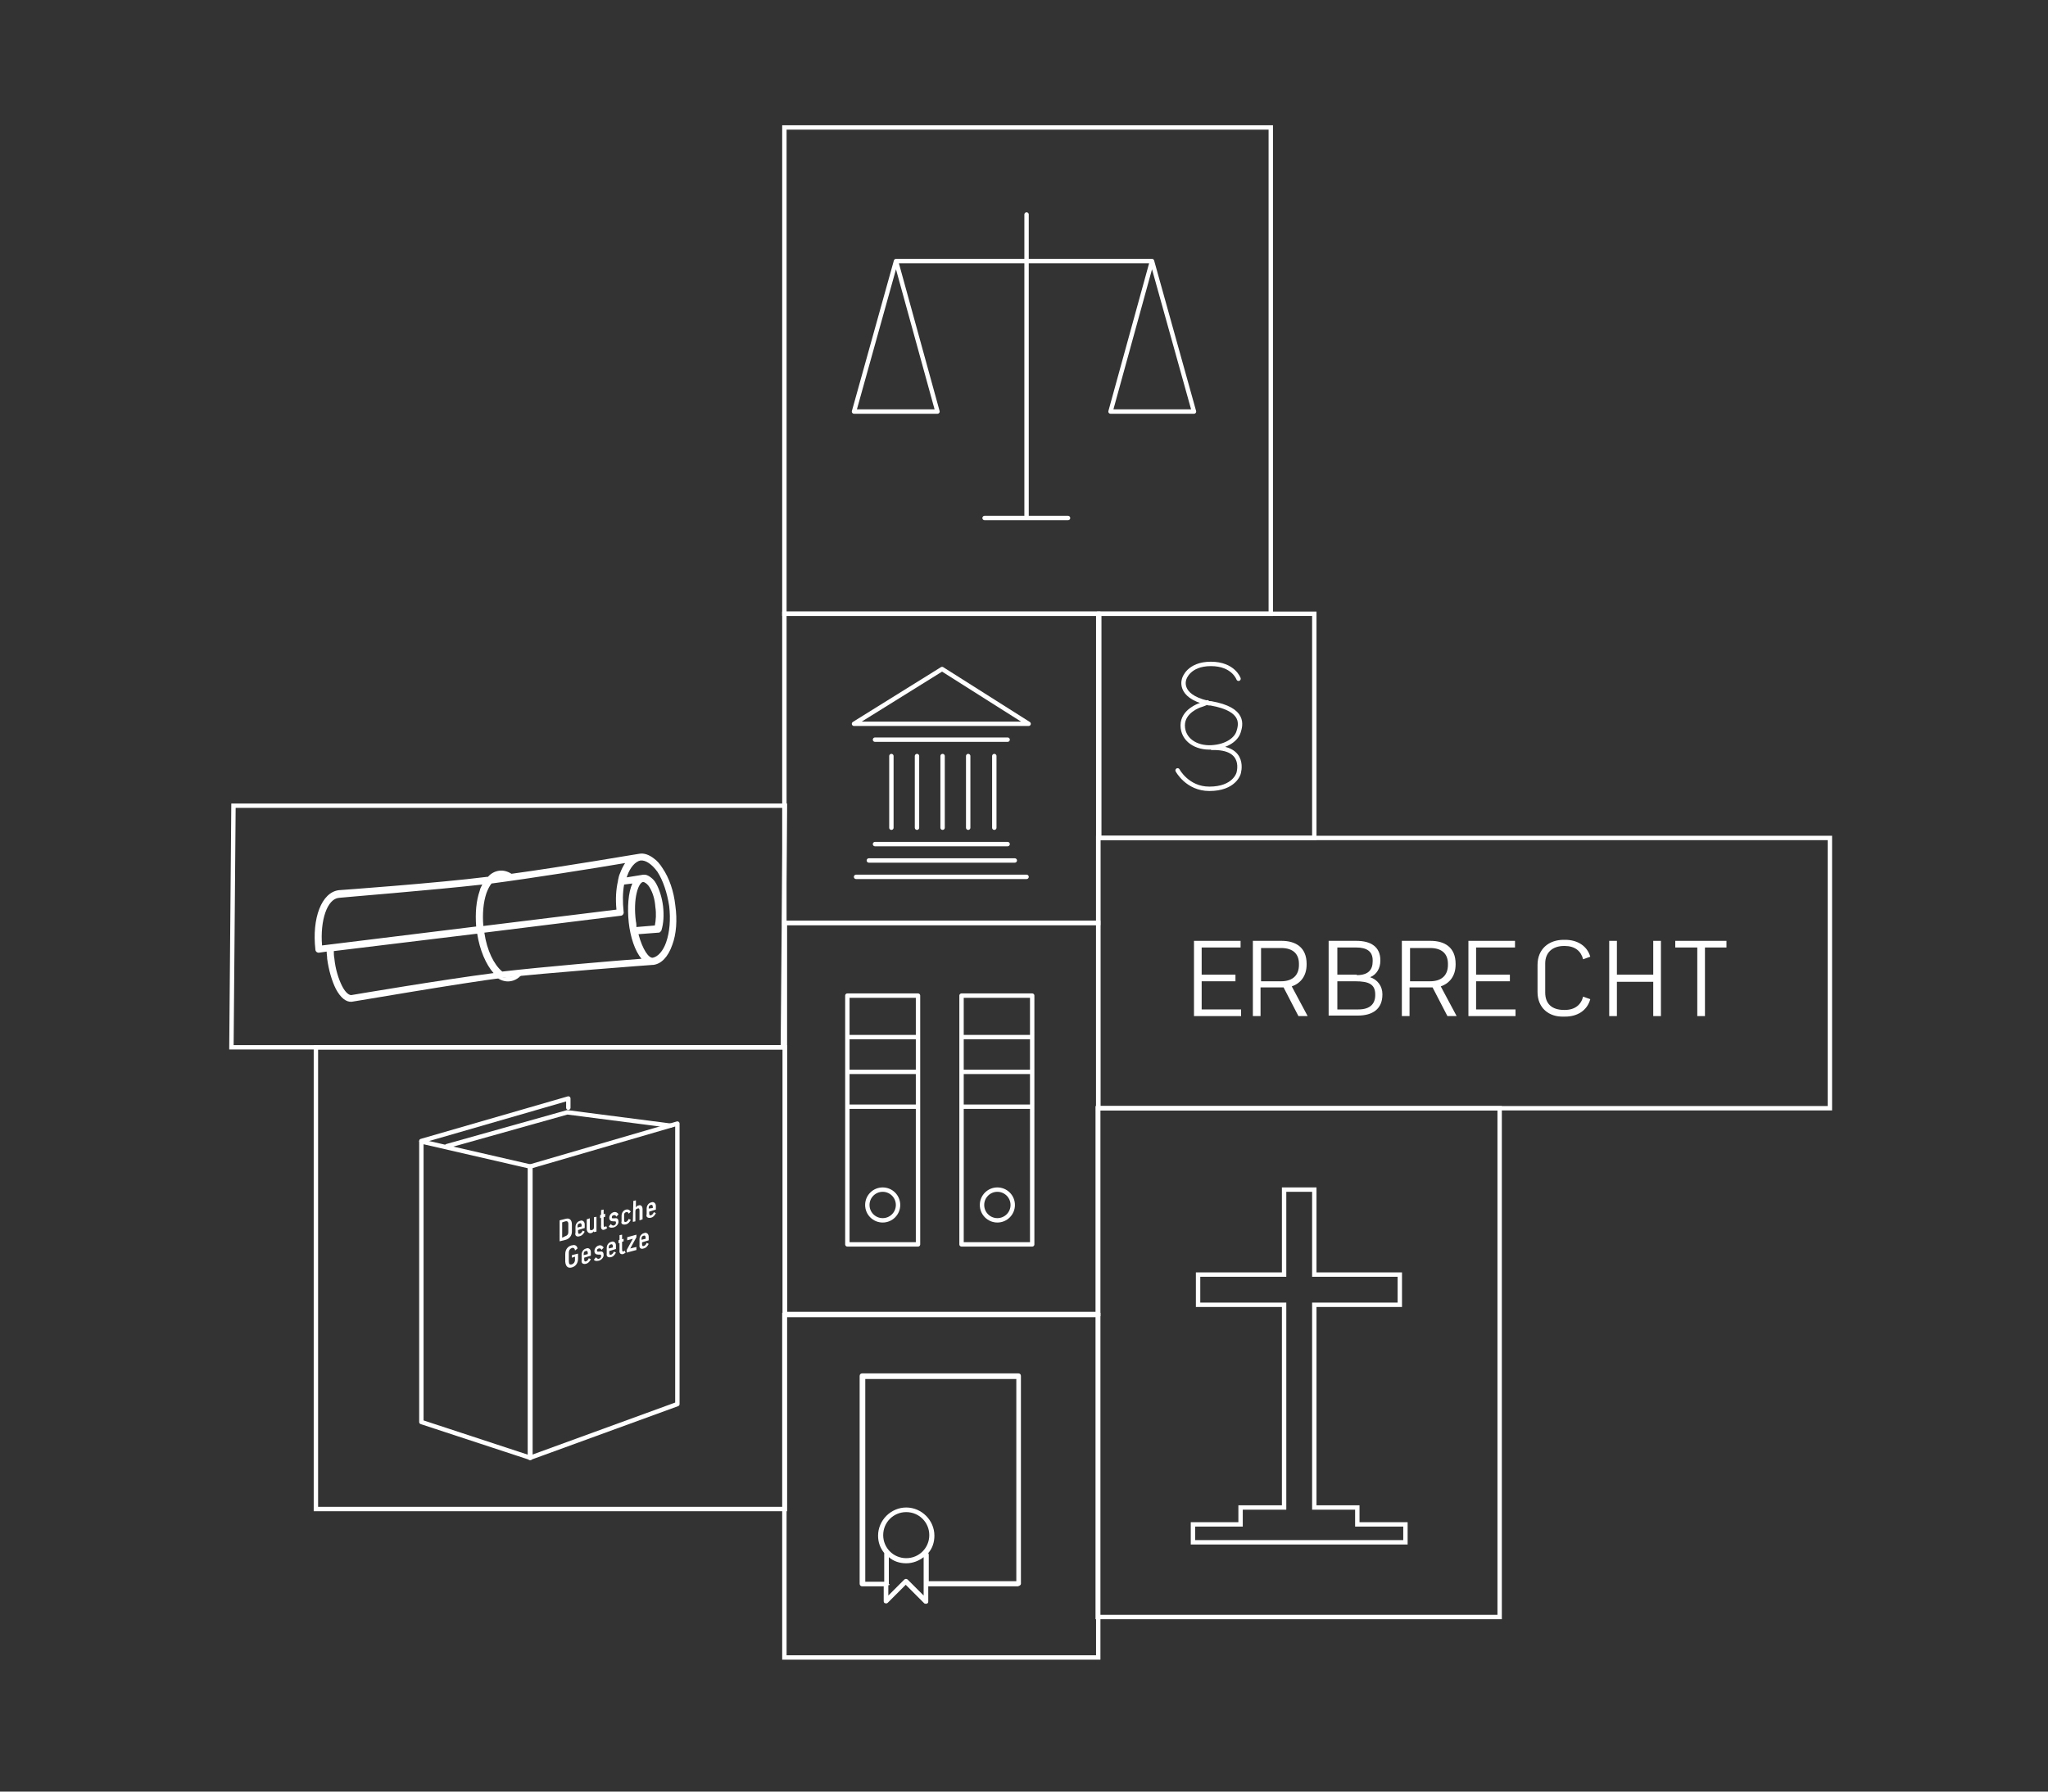 <?xml version="1.0" encoding="utf-8"?>
<!-- Generator: Adobe Illustrator 20.0.0, SVG Export Plug-In . SVG Version: 6.00 Build 0)  -->
<svg version="1.1" id="Ebene_1" xmlns="http://www.w3.org/2000/svg" xmlns:xlink="http://www.w3.org/1999/xlink" x="0px" y="0px"
	 viewBox="0 0 400 350" style="enable-background:new 0 0 400 350;" xml:space="preserve">
<rect x="0" y="0" width="400" height="350" fill="#333333" stroke="none"/>
<style type="text/css">
	.st0{fill:none;stroke:#FFFFFF;stroke-width:0.858;stroke-miterlimit:10;}
	.st1{fill:none;stroke:#FFFFFF;stroke-width:0.858;stroke-linecap:round;stroke-linejoin:round;stroke-miterlimit:10;}
	.st2{fill:#FFFFFF;}
	.st3{enable-background:new    ;}
</style>
<rect x="214.7" y="119.9" class="st0" width="42" height="43.8"/>
<g>
	<g>
		<path class="st1" d="M230,150.5c0,0,1.9,3.6,6.2,3.6c4.9,0,5.7-3,5.7-3s1.7-5.2-5.2-5 M241.9,132.6c0,0-1-2.9-5.4-2.9
			s-5.2,2.9-5.2,2.9s-1.4,3.3,4.5,4.7c0.2,0.1,0.5,0.1,0.7,0.1c6.8,1.2,5.8,4.3,5.4,5.6c-0.4,1.3-2.1,2.8-5.2,3
			c-3.1,0.2-5.7-1.5-5.7-4.3s3.3-3.9,3.3-3.9s1-0.3,1.5-0.6"/>
	</g>
	<g>
		<polygon class="st0" points="45.6,157.4 45.2,204.6 152.9,204.6 153.3,157.4 		"/>
	</g>
	<g>
		<path class="st2" d="M94.2,172.8c-0.2,0.4-0.4,0.7-0.5,1.2c-0.7,2-0.9,4.4-0.7,7l-30.1,3.7c-0.4-4.9,1-9.1,3.3-9.3
			C66.9,175.3,84.5,173.9,94.2,172.8 M128.4,170.3c1.1,1.7,1.9,4.1,2.3,6.7c0.3,2.6,0.1,5.1-0.6,7.1c-0.6,1.7-1.6,2.8-2.6,3
			c-0.8,0.1-2-1.6-2.8-4.6l3.9-0.3l0,0c0.1,0,0.2,0,0.3-0.1l0.1-0.1l0.1-0.1c0.1-0.1,0.1-0.2,0.1-0.2l0,0c0.4-1.3,0.5-2.9,0.3-4.7
			c-0.2-1.6-0.7-3.2-1.3-4.3c-0.3-0.6-0.7-1-1.1-1.3c-0.5-0.4-1-0.6-1.6-0.5l0,0l0,0l0,0l-3.1,0.5c0-0.1,0.1-0.2,0.1-0.3
			c0.6-1.7,1.6-2.8,2.6-3l0,0C126.1,168,127.3,168.8,128.4,170.3 M123.5,172.6c-0.8,1.8-1,4.7-0.7,7.6c0.3,2.8,1.2,5.6,2.5,7.1
			c-5.4,0.4-19.5,1.6-27.2,2.5l0,0c-1.6-1.3-3-4.1-3.5-7.6l26.6-3.3c0.4,0,0.7-0.4,0.6-0.8c-0.2-1.9-0.2-3.7,0.1-5.3L123.5,172.6z
			 M124.2,180c-0.6-4.5,0.5-7.6,1.4-7.7l0,0c0.3,0,0.9,0.4,1.3,1.1c0.6,1,1,2.3,1.1,3.8c0.2,1.3,0.1,2.6-0.1,3.6l-3.6,0.3
			C124.3,180.8,124.3,180.4,124.2,180 M96,172.6c7.6-1,20.3-3,26.1-4c-0.4,0.6-0.7,1.2-1,2c-0.2,0.4-0.3,0.9-0.4,1.4c0,0,0,0,0,0.1
			c-0.4,1.7-0.5,3.6-0.3,5.6l-26,3.2c-0.2-2.4,0-4.6,0.6-6.4C95.3,173.7,95.6,173.1,96,172.6 M66.8,192.6c-0.7-1.4-1.3-3.3-1.5-5.4
			c-0.1-0.5-0.1-0.9-0.1-1.4l28-3.4c0.5,3.2,1.7,6,3.2,7.7c-10.1,1.3-27.2,4.2-27.8,4.3C68.2,194.4,67.5,194,66.8,192.6 M61.6,185.5
			c0,0.4,0.4,0.7,0.8,0.6l1.4-0.2c0,0.5,0.1,0.9,0.1,1.4c0.3,2.2,0.9,4.3,1.7,5.9c0.9,1.7,2,2.6,3.1,2.5l0,0l0,0
			c0.2,0,21.6-3.7,29.7-4.7c7.6-0.9,28.9-2.5,29.1-2.5l0,0l0,0l0,0l0,0c0,0,0,0,0.1,0c1.6-0.2,2.9-1.6,3.7-3.9
			c0.8-2.1,1-4.9,0.6-7.7c-0.3-2.8-1.2-5.4-2.5-7.3c-0.5-0.8-1.1-1.5-1.7-1.9c-0.9-0.7-1.9-1.1-2.9-0.9l0,0l0,0
			c-0.2,0-14.6,2.5-24.9,3.9c-0.8-0.5-1.6-0.7-2.4-0.6c-0.8,0.1-1.6,0.5-2.2,1.2c-0.1,0-0.2,0-0.2,0c-9.5,1.2-28.8,2.6-28.9,2.6l0,0
			l0,0C62.8,174.3,60.9,179.4,61.6,185.5"/>
	</g>
	<g>
		<path class="st2" d="M97.2,191.1c0.8,0.5,1.6,0.7,2.4,0.6c0.8-0.1,1.6-0.5,2.2-1.2C101.9,190.5,97.2,191.1,97.2,191.1"/>
	</g>
	<g>
		<rect x="153.2" y="24.9" class="st0" width="95" height="95"/>
	</g>
</g>
<path class="st1" d="M216.9,80.4h16.3L225,51L216.9,80.4z M166.8,80.4h16.3L175,51L166.8,80.4z M192.3,101.2h16.3 M200.5,41.9v59.3
	 M225,51h-50"/>
<g>
	<g>
		<path class="st2" d="M125.3,242.2V242c0-0.4,0.1-0.5,0.4-0.6l0,0c0.3-0.1,0.4,0.1,0.4,0.4v0.2L125.3,242.2z M125.7,243.9
			c0.5-0.1,0.8-0.5,1-0.9l-0.4-0.2c-0.1,0.3-0.3,0.5-0.5,0.6l0,0c-0.3,0.1-0.4,0-0.4-0.4v-0.3l1.3-0.4v-0.7c0-0.6-0.5-0.9-0.9-0.7
			l0,0c-0.5,0.1-0.9,0.6-0.9,1.2v1.1C124.8,243.8,125.2,244.1,125.7,243.9L125.7,243.9z M122.4,244.7l1.9-0.5v-0.6l-1.2,0.3l1.2-2.2
			v-0.5l-1.8,0.5v0.6l1.1-0.3l-1.2,2.2V244.7z M121.7,245L121.7,245c0.2-0.1,0.4-0.2,0.5-0.3c-0.1-0.1-0.2-0.3-0.2-0.4
			c-0.1,0.1-0.2,0.2-0.3,0.2l0,0c-0.1,0-0.2-0.1-0.2-0.5v-1.4l0.3-0.1V242l-0.3,0.1v-0.9l-0.5,0.1v0.9l-0.2,0.1v0.6l0.2-0.1v1.4
			C120.9,244.8,121.2,245.1,121.7,245 M118.9,243.9v-0.2c0-0.4,0.1-0.5,0.4-0.6l0,0c0.3-0.1,0.4,0.1,0.4,0.4v0.2L118.9,243.9z
			 M119.3,245.6c0.5-0.1,0.8-0.5,1-0.9l-0.4-0.2c-0.1,0.3-0.3,0.5-0.5,0.6l0,0c-0.3,0.1-0.4,0-0.4-0.4v-0.3l1.3-0.4v-0.7
			c0-0.6-0.5-0.9-0.9-0.7l0,0c-0.5,0.1-0.9,0.6-0.9,1.2v1.1C118.4,245.5,118.8,245.7,119.3,245.6L119.3,245.6z M116.9,246.3
			c0.5-0.1,1-0.6,1-1.1s-0.2-0.8-0.7-0.7c-0.4,0-0.6,0.1-0.6-0.2l0,0l0,0c0-0.2,0.1-0.4,0.4-0.4l0,0c0.2-0.1,0.4,0.1,0.5,0.3
			c0.1-0.2,0.3-0.3,0.4-0.5c-0.2-0.3-0.5-0.5-0.9-0.4l0,0c-0.5,0.1-0.9,0.6-0.9,1.1s0.3,0.7,0.8,0.7h0.3c0.2,0,0.2,0.1,0.2,0.3
			s-0.1,0.4-0.4,0.5l0,0c-0.2,0.1-0.5-0.1-0.6-0.3c-0.1,0.2-0.3,0.3-0.4,0.5C116.1,246.3,116.4,246.4,116.9,246.3L116.9,246.3z
			 M114,245.2V245c0-0.4,0.1-0.5,0.4-0.6l0,0c0.3-0.1,0.4,0.1,0.4,0.4v0.2L114,245.2z M114.4,246.9c0.5-0.1,0.8-0.5,1-0.9l-0.4-0.2
			c-0.1,0.3-0.3,0.5-0.5,0.6l0,0c-0.3,0.1-0.4,0-0.4-0.4v-0.3l1.3-0.4v-0.7c0-0.6-0.5-0.9-0.9-0.7l0,0c-0.5,0.1-0.9,0.6-0.9,1.2v1.1
			C113.5,246.8,113.9,247,114.4,246.9L114.4,246.9z M111.7,247.6L111.7,247.6c0.7-0.2,1.2-0.8,1.2-1.7v-1l-1.2,0.3v0.5l0.6-0.2v0.6
			c0,0.5-0.3,0.8-0.6,0.9l0,0c-0.4,0.1-0.6,0-0.6-0.6c0-0.1,0-0.2,0-0.4v-1.3c0-0.5,0.3-0.8,0.6-0.9l0,0c0.3-0.1,0.6,0.1,0.6,0.5
			l0.5-0.4c-0.1-0.6-0.6-0.8-1.1-0.6h-0.1c-0.7,0.2-1.2,0.8-1.2,1.7v1.5C110.5,247.5,111,247.8,111.7,247.6z"/>
	</g>
	<g>
		<path class="st2" d="M126.7,236.1V236c0-0.4,0.1-0.5,0.4-0.6l0,0c0.3-0.1,0.4,0.1,0.4,0.4v0.2L126.7,236.1z M127.1,237.9
			c0.5-0.1,0.8-0.5,1-0.9l-0.4-0.2c-0.1,0.3-0.3,0.5-0.5,0.6l0,0c-0.3,0.1-0.4,0-0.4-0.4v-0.3l1.3-0.4v-0.7c0-0.6-0.5-0.9-0.9-0.7
			l0,0c-0.5,0.1-0.9,0.6-0.9,1.2v1.1C126.1,237.8,126.6,238,127.1,237.9L127.1,237.9z M123.6,238.7l0.5-0.1v-1.9
			c0-0.4,0.1-0.5,0.4-0.6l0,0c0.3-0.1,0.4,0,0.4,0.4v1.9l0.6-0.2v-2c0-0.6-0.4-0.9-0.8-0.7l0,0c-0.2,0-0.4,0.2-0.5,0.4v-1.4
			l-0.5,0.1L123.6,238.7L123.6,238.7z M122.2,239.2L122.2,239.2c0.5-0.1,0.8-0.5,1-0.9c0,0-0.5-0.2-0.4-0.2
			c-0.1,0.3-0.3,0.5-0.5,0.6l0,0c-0.3,0.1-0.4,0-0.4-0.4v-0.9c0-0.4,0.1-0.5,0.4-0.6l0,0c0.3-0.1,0.4,0.1,0.5,0.3
			c0,0,0.5-0.5,0.4-0.4c-0.2-0.3-0.5-0.5-0.9-0.4l0,0c-0.5,0.1-0.9,0.6-0.9,1.2v1.1C121.2,239.1,121.7,239.3,122.2,239.2
			 M119.8,239.8c0.5-0.1,1-0.6,1-1.1s-0.2-0.8-0.7-0.7c-0.4,0-0.6,0.1-0.6-0.2l0,0l0,0c0-0.2,0.1-0.4,0.4-0.4l0,0
			c0.2-0.1,0.4,0.1,0.5,0.3c0.1-0.2,0.3-0.3,0.4-0.5c-0.2-0.3-0.5-0.5-0.9-0.4l0,0c-0.5,0.1-0.9,0.6-0.9,1.1s0.3,0.7,0.8,0.7h0.3
			c0.2,0,0.2,0.1,0.2,0.3s-0.1,0.4-0.4,0.5l0,0c-0.2,0.1-0.5-0.1-0.6-0.3c-0.1,0.2-0.3,0.3-0.4,0.5
			C119,239.8,119.3,239.9,119.8,239.8L119.8,239.8z M118.1,240.2L118.1,240.2c0.2-0.1,0.4-0.2,0.5-0.3c-0.1-0.1-0.2-0.3-0.2-0.4
			c-0.1,0.1-0.2,0.2-0.3,0.2l0,0c-0.1,0-0.2-0.1-0.2-0.5v-1.4l0.3-0.1v-0.6l-0.3,0.1v-0.9l-0.5,0.1v0.9l-0.2,0.1v0.6l0.2-0.1v1.4
			C117.3,240.1,117.6,240.4,118.1,240.2 M115.5,240.9L115.5,240.9c0.2-0.1,0.4-0.2,0.5-0.4l0,0v0.2l0.5-0.1v-2.9l-0.5,0.1v1.9
			c0,0.4-0.1,0.5-0.4,0.6l0,0c-0.3,0.1-0.4,0-0.4-0.4V238l-0.6,0.2v2C114.7,240.8,115.1,241,115.5,240.9 M112.8,239.8v-0.2
			c0-0.4,0.1-0.5,0.4-0.6l0,0c0.3-0.1,0.4,0.1,0.4,0.4v0.2L112.8,239.8z M113.2,241.5c0.5-0.1,0.8-0.5,1-0.9l-0.4-0.2
			c-0.1,0.3-0.3,0.5-0.5,0.6l0,0c-0.3,0.1-0.4,0-0.4-0.4v-0.3l1.3-0.4v-0.7c0-0.6-0.5-0.9-0.9-0.7l0,0c-0.5,0.1-0.9,0.6-0.9,1.2v1.1
			C112.2,241.4,112.7,241.7,113.2,241.5L113.2,241.5z M109.8,241.8v-3l0.6-0.2c0.3-0.1,0.6,0,0.6,0.5v1.6c0,0.5-0.3,0.7-0.6,0.8
			L109.8,241.8z M109.3,242.5l1.2-0.3c0.7-0.2,1.2-0.8,1.2-1.6v-1.4c0-0.9-0.5-1.3-1.2-1.1l-1.2,0.3V242.5z"/>
	</g>
</g>
<polygon class="st1" points="82.3,223 82.3,277.8 103.6,284.8 103.6,227.9 "/>
<polygon class="st1" points="132.3,219.5 132.3,274.3 103.5,284.8 103.5,227.9 "/>
<polyline class="st1" points="82.3,222.9 111,214.6 111,216.4 "/>
<polyline class="st1" points="87.3,223.9 110.8,217.3 130.9,219.9 "/>
<rect x="61.7" y="204.6" class="st0" width="91.6" height="90.2"/>
<rect x="153.2" y="119.9" class="st0" width="61.3" height="60.4"/>
<path class="st1" d="M200.5,171.3h-33.3 M198.2,168.1h-28.5 M174.1,147.7v14 M179.1,147.7v14 M184.1,147.7v14 M189.1,147.7v14
	 M194.2,147.7v14 M196.8,164.9h-25.9 M196.8,144.5h-25.9 M200.9,141.4L184,130.7l-17.2,10.7H200.9z"/>
<path class="st1" d="M187.8,216.2h13.8 M187.8,209.4h13.8 M187.8,202.6h13.8 M187.8,194.5h13.8v48.6h-13.8V194.5z M165.5,216.2h13.8
	 M165.5,209.4h13.8 M165.5,202.6h13.8 M165.5,194.5h13.8v48.6h-13.8V194.5z"/>
<g>
	<g>
		<circle class="st1" cx="172.4" cy="235.4" r="3"/>
	</g>
	<g>
		<circle class="st1" cx="194.8" cy="235.4" r="3"/>
	</g>
</g>
<rect x="153.3" y="180.3" class="st0" width="61.2" height="76.4"/>
<g>
	<g>
		<rect x="153.2" y="256.9" class="st0" width="61.3" height="66.9"/>
	</g>
	<g>
		<path class="st2" d="M198.5,308.9h-17.1v-5.2c0-0.1-0.1-0.3-0.1-0.3c0.8-0.9,1.2-2.1,1.2-3.4c0-3-2.5-5.5-5.5-5.5
			s-5.5,2.5-5.5,5.5c0,1.3,0.4,2.4,1.2,3.4v0.1v5.5H169v-39.6h29.5V308.9L198.5,308.9z M173.8,309.6l-0.2-0.2v-5.2
			c0.9,0.8,2.1,1.2,3.4,1.2c1.3,0,2.5-0.5,3.4-1.2v7.5l-3.1-3.1c-0.2-0.2-0.5-0.2-0.7,0l-3.1,3.1v-2L173.8,309.6z M172.5,299.9
			c0-2.5,2-4.5,4.5-4.5s4.5,2,4.5,4.5s-2,4.5-4.5,4.5S172.5,302.4,172.5,299.9 M199.4,309.4v-40.6c0-0.3-0.2-0.5-0.5-0.5h-30.5
			c-0.3,0-0.5,0.2-0.5,0.5v40.6c0,0.3,0.2,0.5,0.5,0.5h4.2v2.9c0,0.2,0.1,0.4,0.3,0.4c0.2,0.1,0.4,0,0.5-0.1l3.5-3.5l3.6,3.6
			c0.1,0.1,0.2,0.1,0.3,0.1s0.1,0,0.2,0c0.2-0.1,0.3-0.2,0.3-0.4v-3h17.5C199.2,309.8,199.4,309.6,199.4,309.4"/>
	</g>
	<g>
		<rect x="214.5" y="163.7" class="st0" width="142.9" height="52.8"/>
	</g>
</g>
<g class="st3">
	<path class="st2" d="M233.2,183.8h9.1v1.3h-7.6v5.3h6.6v1.3h-6.6v5.5h7.7v1.3h-9.2V183.8z"/>
	<path class="st2" d="M244.8,183.8h5.5c2.8,0,4.9,1.3,4.9,4.5v0.1c0,2.3-1.2,3.7-2.9,4.3l3.1,5.8h-1.8l-2.9-5.6c-0.2,0-0.4,0-0.6,0
		h-3.9v5.6h-1.5V183.8z M250.2,191.7c2.3,0,3.5-1.2,3.5-3.2v-0.2c0-1.9-1.1-3.1-3.5-3.1h-3.9v6.5H250.2z"/>
</g>
<g class="st3">
	<path class="st2" d="M259.6,183.8h5.3c2.9,0,4.7,1.2,4.7,3.8v0.1c0,1.4-0.7,2.7-2,3.2c1.5,0.5,2.4,1.8,2.4,3.3v0.1
		c0,2.8-1.9,4.1-4.8,4.1h-5.7V183.8z M265,190.5c2.2,0,3.1-1,3.1-2.7v-0.2c0-1.7-1.1-2.5-3.2-2.5h-3.7v5.3H265z M265.3,197.2
		c2.3,0,3.3-1.1,3.3-2.8v-0.1c0-2-1.2-2.6-3.9-2.6h-3.5v5.5H265.3z"/>
</g>
<g class="st3">
	<path class="st2" d="M273.9,183.8h5.5c2.8,0,4.9,1.3,4.9,4.5v0.1c0,2.3-1.2,3.7-2.9,4.3l3.1,5.8h-1.8l-2.9-5.6c-0.2,0-0.4,0-0.6,0
		h-3.9v5.6h-1.5V183.8z M279.3,191.7c2.3,0,3.5-1.2,3.5-3.2v-0.2c0-1.9-1.1-3.1-3.5-3.1h-3.9v6.5H279.3z"/>
	<path class="st2" d="M286.8,183.8h9.1v1.3h-7.6v5.3h6.6v1.3h-6.6v5.5h7.7v1.3h-9.2V183.8z"/>
</g>
<g class="st3">
	<path class="st2" d="M300.3,193.8v-5.3c0-3.1,2.2-4.9,5.1-4.9h0.3c2.4,0,4.3,1.2,4.9,3.3l-1.4,0.5c-0.4-1.6-1.6-2.6-3.6-2.6h-0.1
		c-2.3,0-3.7,1.3-3.7,3.4v5.7c0,2.2,1.3,3.4,3.7,3.4h0.1c2,0,3.2-1,3.6-2.6l1.4,0.5c-0.6,2.2-2.5,3.4-4.9,3.4h-0.3
		C302.5,198.7,300.3,196.9,300.3,193.8z"/>
</g>
<g class="st3">
	<path class="st2" d="M314.3,183.8h1.5v6.6h7.1v-6.6h1.5v14.7h-1.5v-6.7h-7.1v6.7h-1.5V183.8z"/>
</g>
<g class="st3">
	<path class="st2" d="M331.4,185.1h-4.2v-1.3h10v1.3h-4.2v13.4h-1.5V185.1z"/>
</g>
<rect x="214.4" y="216.5" class="st0" width="78.5" height="99.4"/>
<polygon class="st0" points="265.1,297.8 265.1,294.5 256.7,294.5 256.7,254.9 273.4,254.9 273.4,249 256.7,249 256.7,232.4 
	250.8,232.4 250.8,249 234,249 234,254.9 250.8,254.9 250.8,294.5 242.3,294.5 242.3,297.8 233,297.8 233,301.3 274.5,301.3 
	274.5,297.8 "/>
</svg>
